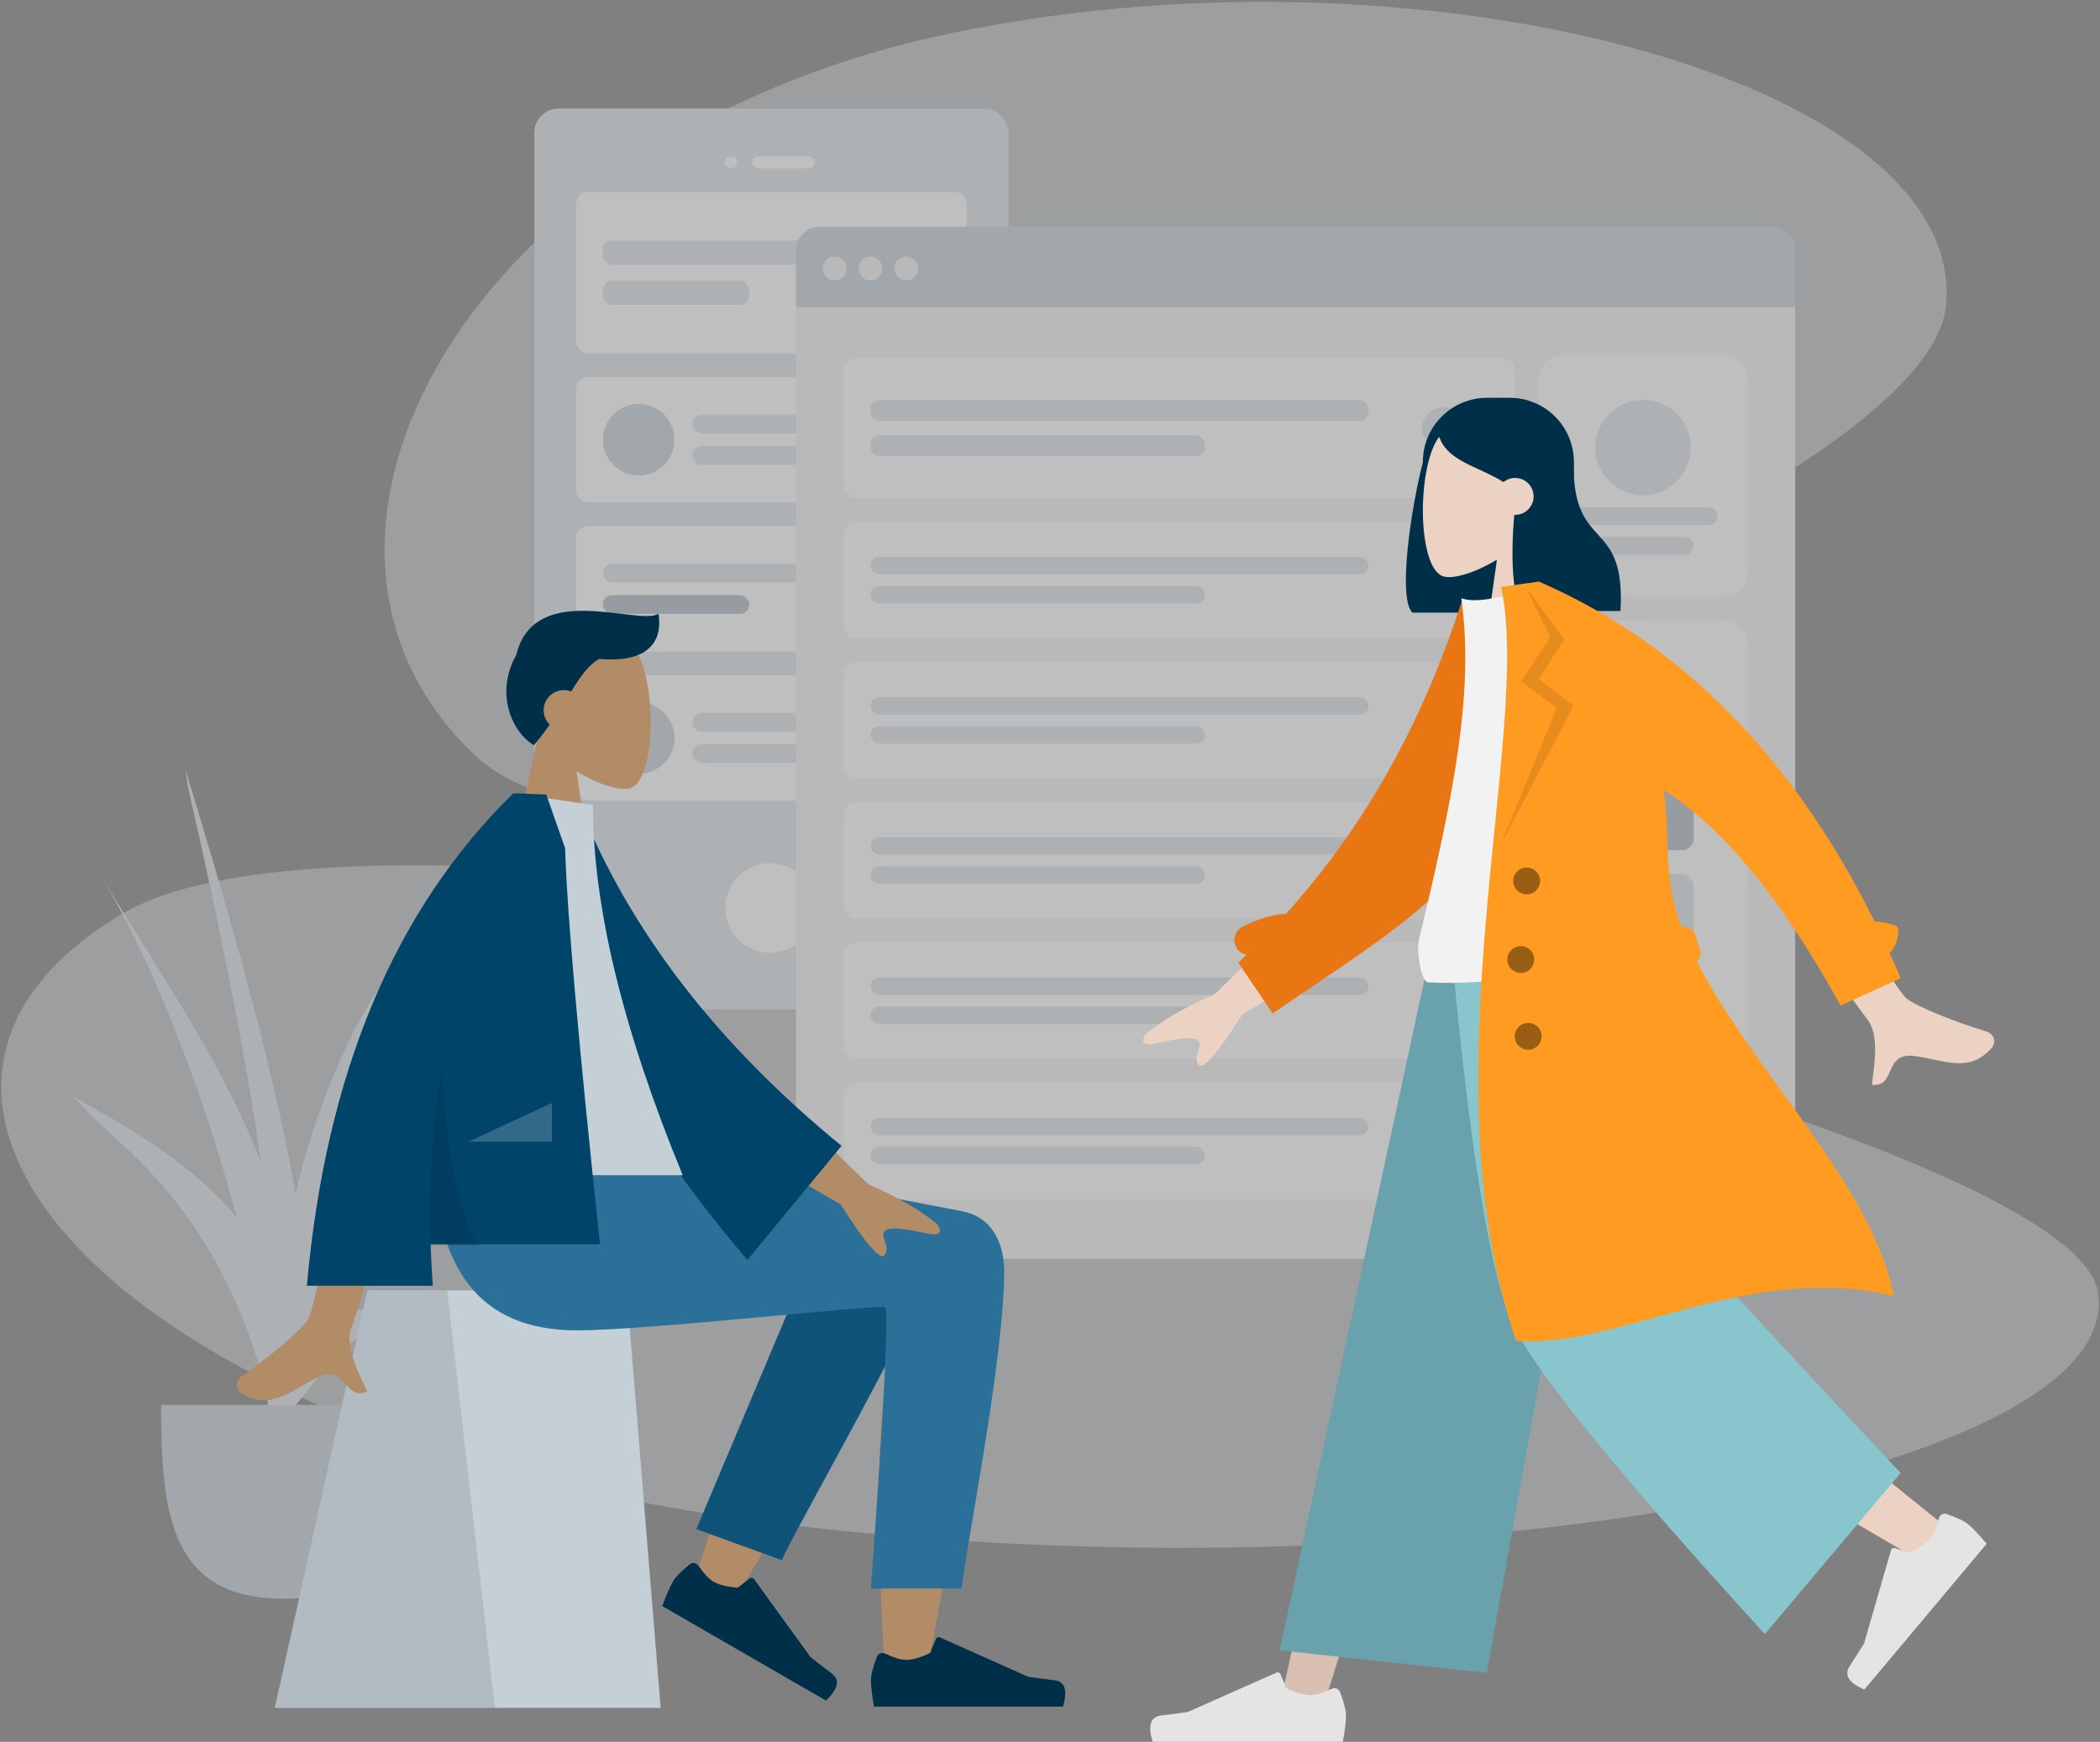 <?xml version="1.0" encoding="UTF-8"?> <svg xmlns="http://www.w3.org/2000/svg" xmlns:xlink="http://www.w3.org/1999/xlink" width="704px" height="584px" viewBox="0 0 704 584"><rect x="0" y="0" width="704" height="584" fill="#808080" stroke="none"/><!-- Generator: Sketch 57.1 (83088) - https://sketch.com --><title>Illustration</title><desc>Created with Sketch.</desc><g id="Home" stroke="none" stroke-width="1" fill="none" fill-rule="evenodd"><g id="AG-Home-Desktop" transform="translate(-656, -220)"><g id="Illustration" transform="translate(615, 160)"><g id="Scene/Wireframe" opacity="0.499"><g id="Background-Shape-2" opacity="0.6" transform="translate(41.424, 350.103)" fill="#DDE3E9"><path d="M702.845,142.928 C713.094,206.811 464.523,248.48 250.572,219.4 C36.621,190.321 -61.529,76.762 40.565,16.253 C142.658,-44.255 692.595,79.045 702.845,142.928 Z" id="Background-Shape"></path></g><g id="Background-Shape-2-Copy" opacity="0.6" transform="translate(169.946, 60.632)" fill="#DDE3E9"><path d="M523.418,169.804 C531.051,245.699 345.936,295.203 186.604,260.655 C27.272,226.108 -45.822,91.196 30.209,19.31 C106.24,-52.577 515.784,93.909 523.418,169.804 Z" id="Background-Shape" transform="translate(261.823, 135.934) scale(1, -1) translate(-261.823, -135.934) "></path></g><g id="Mobile3" transform="translate(172.131, 96.419)"><g id="Group" transform="translate(0, 218)"></g><rect id="Container" fill="#DDE3E9" x="48" y="0" width="159" height="302" rx="8"></rect><circle id="Touch" fill="#FFFFFF" cx="127" cy="268" r="15"></circle><g id="Camera" transform="translate(112, 16)" fill="#FFFFFF"><circle id="Lens" cx="2" cy="2" r="2"></circle><rect id="Sensor" x="9" y="0" width="21" height="4" rx="2"></rect></g><g id="Rows" transform="translate(62, 28)"><g id="Row"><rect id="Container" fill="#FFFFFF" x="0" y="0" width="131" height="54" rx="4"></rect><g id="Text-Stuff" transform="translate(9, 16.2)" fill="#DDE3E9"><rect id="Label" x="0" y="0" width="73" height="8.1" rx="3"></rect><rect id="Label" x="0" y="13.5" width="49" height="8.1" rx="3"></rect></g><g id="Check" transform="translate(110, 20)"><circle id="Background" fill="#DDE3E9" cx="7" cy="7" r="7"></circle><circle id="Indicator" fill="#F2F2F2" cx="7" cy="7" r="3"></circle></g></g><g id="Row" transform="translate(0, 62)"><rect id="Background" fill="#FFFFFF" x="0" y="0" width="131" height="42" rx="4"></rect><g id="Text" transform="translate(39, 12.6)" fill="#DDE3E9"><rect id="Name" x="0" y="0" width="73" height="6.3" rx="3"></rect><rect id="Name" x="0" y="10.5" width="49" height="6.3" rx="3"></rect></g><circle id="Avatar" fill="#C5CFD6" cx="21" cy="21" r="12"></circle></g><g id="Row" transform="translate(0, 112)"><rect id="Container" fill="#FFFFFF" x="0" y="0" width="131" height="42" rx="4"></rect><g id="Text-Stuff" transform="translate(9, 12.6)"><rect id="Label" fill="#DDE3E9" x="0" y="0" width="73" height="6.3" rx="3"></rect><rect id="Label" fill="#AFB9C5" x="0" y="10.5" width="49" height="6.3" rx="3"></rect></g><g id="Check" transform="translate(110, 14)"><circle id="Background" fill="#DDE3E9" cx="7" cy="7" r="7"></circle><circle id="Indicator" fill="#F2F2F2" cx="7" cy="7" r="3"></circle></g></g><g id="Row" transform="translate(0, 162)"><rect id="Background" fill="#FFFFFF" x="0" y="0" width="131" height="42" rx="4"></rect><g id="Text" transform="translate(39, 12.6)" fill="#DDE3E9"><rect id="Name" x="0" y="0" width="73" height="6.3" rx="3"></rect><rect id="Name" x="0" y="10.5" width="49" height="6.3" rx="3"></rect></g><circle id="Avatar" fill="#C5CFD6" cx="21" cy="21" r="12"></circle></g></g></g><g id="Web" transform="translate(307.818, 136.029)"><rect id="Container" fill="#F2F2F2" x="0" y="0" width="335" height="346" rx="8"></rect><rect id="Background" fill="#FFFFFF" x="249" y="43" width="70" height="81" rx="8"></rect><g id="Profile-Info" transform="translate(259, 58)" fill="#DDE3E9"><circle id="Avatar" cx="25" cy="16" r="16"></circle><rect id="Name" x="0" y="36" width="50" height="6" rx="3"></rect><rect id="Name" x="8" y="46" width="34" height="6" rx="3"></rect></g><path d="M8,0 L327,0 C331.418,-8.11624501e-16 335,3.582 335,8 L335,27 L335,27 L0,27 L0,8 C-5.41083001e-16,3.582 3.582,8.11624501e-16 8,0 Z" id="Header" fill="#C5CFD6"></path><g id="Buttons" transform="translate(9, 10)" fill="#F2F2F2"><circle id="buttons" cx="4" cy="4" r="4"></circle><circle id="buttons" cx="16" cy="4" r="4"></circle><circle id="buttons" cx="28" cy="4" r="4"></circle></g><g id="Components" transform="translate(249, 132)"><rect id="Background" fill="#FFFFFF" x="0" y="0" width="70" height="194" rx="8"></rect><g id="Rows" transform="translate(18, 18)"><rect id="Data" fill="#DDE3E9" x="0" y="0" width="34" height="26" rx="4"></rect><rect id="Data" fill="#AFB9C5" x="0" y="34" width="34" height="25" rx="4"></rect><rect id="Data" fill="#DDE3E9" x="0" y="67" width="34" height="25" rx="4"></rect><rect id="Data" fill="#DDE3E9" x="0" y="133" width="34" height="25" rx="4"></rect><rect id="Data" fill="#C5CFD6" x="0" y="100" width="34" height="25" rx="4"></rect></g></g><g id="Rows" transform="translate(16, 44)"><g id="Row"><rect id="Container" fill="#FFFFFF" x="0" y="0" width="225" height="47" rx="4"></rect><g id="Text-Stuff" transform="translate(9, 14.1)" fill="#DDE3E9"><rect id="Label" x="0" y="0" width="167" height="7.05" rx="3"></rect><rect id="Label" x="0" y="11.75" width="112.096" height="7.05" rx="3"></rect></g><g id="Check" transform="translate(193.954, 16.5)"><circle id="Background" fill="#DDE3E9" cx="7" cy="7" r="7"></circle><circle id="Indicator" fill="#F2F2F2" cx="7" cy="7" r="3"></circle></g></g><g id="Row" transform="translate(0, 55)"><rect id="Container" fill="#FFFFFF" x="0" y="0" width="225" height="39" rx="4"></rect><g id="Text-Stuff" transform="translate(9, 11.7)" fill="#DDE3E9"><rect id="Label" x="0" y="0" width="167" height="5.85" rx="2.925"></rect><rect id="Label" x="0" y="9.75" width="112.096" height="5.85" rx="2.925"></rect></g><g id="Check" transform="translate(193.954, 12.5)"><circle id="Background" fill="#DDE3E9" cx="7" cy="7" r="7"></circle><circle id="Indicator" fill="#F2F2F2" cx="7" cy="7" r="3"></circle></g></g><g id="Row" transform="translate(0, 102)"><rect id="Container" fill="#FFFFFF" x="0" y="0" width="225" height="39" rx="4"></rect><g id="Text-Stuff" transform="translate(9, 11.7)" fill="#DDE3E9"><rect id="Label" x="0" y="0" width="167" height="5.85" rx="2.925"></rect><rect id="Label" x="0" y="9.75" width="112.096" height="5.85" rx="2.925"></rect></g><g id="Check" transform="translate(193.954, 12.5)"><circle id="Background" fill="#DDE3E9" cx="7" cy="7" r="7"></circle><circle id="Indicator" fill="#AFB9C5" cx="7" cy="7" r="3"></circle></g></g><g id="Row" transform="translate(0, 243)"><rect id="Container" fill="#FFFFFF" x="0" y="0" width="225" height="39" rx="4"></rect><g id="Text-Stuff" transform="translate(9, 11.7)" fill="#DDE3E9"><rect id="Label" x="0" y="0" width="167" height="5.85" rx="2.925"></rect><rect id="Label" x="0" y="9.75" width="112.096" height="5.85" rx="2.925"></rect></g><g id="Check" transform="translate(193.954, 12.5)"><circle id="Background" fill="#DDE3E9" cx="7" cy="7" r="7"></circle><circle id="Indicator" fill="#F2F2F2" cx="7" cy="7" r="3"></circle></g></g><g id="Row" transform="translate(0, 196)"><rect id="Container" fill="#FFFFFF" x="0" y="0" width="225" height="39" rx="4"></rect><g id="Text-Stuff" transform="translate(9, 11.7)" fill="#DDE3E9"><rect id="Label" x="0" y="0" width="167" height="5.85" rx="2.925"></rect><rect id="Label" x="0" y="9.75" width="112.096" height="5.85" rx="2.925"></rect></g><g id="Check" transform="translate(193.954, 12.5)"><circle id="Background" fill="#DDE3E9" cx="7" cy="7" r="7"></circle><circle id="Indicator" fill="#F2F2F2" cx="7" cy="7" r="3"></circle></g></g><g id="Row" transform="translate(0, 149)"><rect id="Container" fill="#FFFFFF" x="0" y="0" width="225" height="39" rx="4"></rect><g id="Text-Stuff" transform="translate(9, 11.7)" fill="#DDE3E9"><rect id="Label" x="0" y="0" width="167" height="5.85" rx="2.925"></rect><rect id="Label" x="0" y="9.75" width="112.096" height="5.85" rx="2.925"></rect></g><g id="Check" transform="translate(193.954, 12.5)"><circle id="Background" fill="#DDE3E9" cx="7" cy="7" r="7"></circle><circle id="Indicator" fill="#F2F2F2" cx="7" cy="7" r="3"></circle></g></g></g></g><g id="Plant" transform="translate(65, 318)"><path d="M9.938,35.736 C28.604,67.052 50.345,97.374 63.401,131.613 C62.875,127.577 62.317,123.545 61.692,119.52 C58.38,98.179 54.262,76.994 49.936,55.835 C47.733,45.062 45.402,34.327 43.012,23.594 C41.727,17.829 40.457,12.061 39.145,6.302 C38.827,4.906 38.554,2.469 38.157,0 C50.845,41.637 63.081,83.305 72.031,125.942 C73.205,131.538 74.205,137.124 75.024,142.7 C75.304,141.428 75.58,140.156 75.881,138.887 C79.503,123.68 84.935,108.594 91.403,94.374 C94.495,87.575 98.046,80.924 102.228,74.726 C104.836,70.863 110.986,66.271 113.364,62.314 C100.355,86.176 95.657,116.032 88.145,141.973 C86.312,148.304 84.467,154.624 82.659,160.955 C93.987,138.237 111.563,119.571 136,111.483 C106.42,131.027 88.678,165.254 76.722,200.26 C76.683,200.675 76.636,201.09 76.595,201.506 C80.114,194.829 84.545,188.789 90.551,184.56 C103.407,175.504 117.667,178.142 130.137,185.91 C120.35,179.689 102.663,185.354 94.428,191.677 C88.533,196.203 83.495,202.275 79.12,208.2 C78.072,209.62 76.641,211.277 75.13,213.044 C73.012,226.795 69.56,240.452 64.672,254 C65.479,250.111 64.896,243.892 65.12,240.993 C65.144,240.679 65.164,240.365 65.188,240.053 C64.445,243.019 63.727,245.951 63.036,248.837 C64.41,243.331 65.156,237.583 65.739,231.776 C65.889,229.281 66.036,226.785 66.19,224.29 C66.141,219.553 65.946,214.799 65.616,210.036 C64.447,205.408 63.137,201.042 62.056,197.411 C58.159,184.31 52.444,171.76 45.411,160.051 C38.994,149.366 31.312,139.688 22.445,130.935 C17.664,126.217 12.661,121.725 7.729,117.17 C5.945,115.523 2.757,111.474 0,109.363 C20.08,120.434 40.749,132.41 55.398,150.248 C53.68,143.653 51.815,137.151 49.842,130.78 C39.831,98.454 27.191,64.953 9.938,35.736 Z" id="Fill-19" fill="#DDE3E9"></path><path d="M30,213 C30,248.899 32.843,278 71,278 C109.157,278 112,248.899 112,213" id="Base" fill="#C5CFD6"></path></g></g><g id="Humaaans" transform="translate(60, 163)"><g id="Dude" transform="translate(0, 71)"><g id="Head/Front/Short-1" transform="translate(91.127, -0)"><g id="Head" stroke-width="1" transform="translate(60.75, 34.875)" fill="#B28B67"><path d="M42.911,10.276 C49.43,22.427 48.656,53.25 40.23,55.421 C36.87,56.287 29.712,54.166 22.427,49.775 L27,82.125 L0,82.125 L9.295,38.801 C4.111,32.716 0.603,25.259 1.189,16.904 C2.878,-7.172 36.392,-1.876 42.911,10.276 Z"></path></g><path d="M62.938,45.612 C69.095,20.319 103.928,36.023 110.63,31.755 C112.096,40.939 107.37,48.344 90.757,46.913 C87.091,48.961 84.483,52.802 81.343,57.841 C80.578,57.54 79.746,57.375 78.875,57.375 C75.147,57.375 72.125,60.397 72.125,64.125 C72.125,66.017 72.904,67.728 74.158,68.954 C72.597,71.158 70.847,73.461 68.84,75.838 C61.363,71.351 55.799,58.284 62.914,45.661 Z" id="Hair" fill="#002F49"></path></g><g id="Bottom/Sitting/Skinny-Jeans-1" transform="translate(0, 211.335)"><g id="Objects/Seat/Cube" transform="translate(11.233, 47.272)" stroke-width="1"><g id="Seat" transform="translate(61.875, 0)"><polygon id="Seat-Stuff" fill="#C5CFD6" points="31.075 0 117.987 0 129.375 140 0 140"></polygon><polygon id="Seat-Stuff" fill-opacity="0.1" fill="#000000" points="31.075 0 57.806 0 73.804 140 0 140"></polygon></g></g><path d="M289.768,23.362 L290.092,23.173 C299.378,17.961 314.544,25.039 314.533,32.909 C314.501,56.73 292.804,168.999 291.672,176.096 C290.539,183.193 278.403,185.067 277.696,176.119 C276.572,161.88 274.483,112.59 276.573,89.775 C277.436,80.357 278.365,71.387 279.28,63.385 C267.896,83.984 250.288,113.48 226.456,151.871 L213.519,145.949 C223.678,112.413 232.009,88.737 238.51,74.922 C249.642,51.267 260.08,31.01 264.473,23.875 C271.384,12.65 283.413,16.567 289.768,23.362 Z" id="Skin" fill="#B28B67"></path><path d="M234.61,138.795 L240.289,24.573 C244.421,4.824 279.503,14.013 279.495,24.598 C279.477,48.628 265.116,131.632 265.11,138.791 L234.61,138.795 Z" id="LegLower" fill="#0F5379" transform="translate(257.053, 75.877) rotate(20) translate(-257.053, -75.877) "></path><g id="Right-Shoe" stroke-width="1" transform="translate(236.256, 158.673) rotate(30) translate(-236.256, -158.673) translate(203.679, 146.855)" fill="#002F49"><path d="M1.982,6.948 C0.661,10.439 -1.8189894e-12,13.04 -1.8189894e-12,14.751 C-1.8189894e-12,16.78 0.337,19.742 1.012,23.636 C3.362,23.636 24.482,23.636 64.37,23.636 C66.017,18.182 65.066,15.238 61.519,14.803 C57.972,14.368 55.025,13.976 52.679,13.625 L23.116,0.42 C22.611,0.195 22.02,0.421 21.795,0.925 C21.791,0.934 21.787,0.944 21.783,0.953 L19.842,5.671 L19.842,5.671 C16.558,7.206 13.889,7.974 11.836,7.974 C10.125,7.974 7.745,7.264 4.697,5.843 L4.697,5.843 C3.696,5.377 2.506,5.81 2.04,6.812 C2.019,6.856 1.999,6.902 1.982,6.948 Z" id="shoe"></path></g><g id="Right-Shoe" stroke-width="1" transform="translate(272.97, 163.201)" fill="#002F49"><path d="M1.982,6.948 C0.661,10.439 0,13.04 0,14.751 C0,16.78 0.337,19.742 1.012,23.636 C3.362,23.636 24.482,23.636 64.37,23.636 C66.017,18.182 65.066,15.238 61.519,14.803 C57.972,14.368 55.025,13.976 52.679,13.625 L23.116,0.42 C22.611,0.195 22.02,0.421 21.795,0.925 C21.791,0.934 21.787,0.944 21.783,0.953 L19.842,5.671 L19.842,5.671 C16.558,7.206 13.889,7.974 11.836,7.974 C10.125,7.974 7.745,7.264 4.697,5.843 L4.697,5.843 C3.696,5.377 2.506,5.81 2.04,6.812 C2.019,6.856 1.999,6.902 1.982,6.948 Z" id="shoe"></path></g><path d="M317.645,41.006 C317.645,70.908 303.473,140.657 303.464,147.241 L272.97,147.265 C277.433,85.028 279.016,53.575 277.718,52.904 C275.771,51.899 197.904,60.694 174.551,60.694 C140.875,60.694 126.944,39.416 125.813,-4.40536496e-13 L192.524,-4.40536496e-13 C206.107,1.456 276.957,15.774 303.269,20.697 C314.533,22.804 317.645,32.769 317.645,41.006 Z" id="Leg-and-Butt" fill="#2A7098"></path></g><g id="Body/Long-Sleeve-1" transform="translate(60, 92)"><path d="M38.846,104.461 L62.356,104.553 C47.84,151.33 40.003,176.149 38.846,179.012 C36.243,185.451 41.752,195.259 44.108,200.53 C36.435,203.957 37.253,191.265 27.574,195.76 C18.74,199.863 12.019,207.296 1.813,201.01 C0.558,200.237 -0.817,197.327 2.505,195.053 C10.783,189.387 22.711,179.471 24.323,176.207 C26.521,171.756 31.362,147.841 38.846,104.461 L38.846,104.461 Z M180.3,100.084 L212.169,131.118 C221.442,135.066 229.039,139.426 234.962,144.197 C236.294,145.801 237.744,148.874 231.477,147.499 C225.211,146.123 218.557,144.958 217.379,146.993 C216.202,149.027 219.672,152.144 217.495,154.807 C216.044,156.582 211.164,150.936 202.855,137.87 L169.715,118.366 L180.3,100.084 Z" id="Skin" fill="#B28B67"></path><path d="M99.283,10.375 L108.829,7.868 C129.154,48.014 161.591,83.269 206.14,113.634 L178.058,154.482 C132.252,109.704 102.258,61.996 99.283,10.375 Z" id="Coat-Back" fill="#00446A" transform="translate(152.712, 81.175) rotate(5) translate(-152.712, -81.175) "></path><path d="M63.25,128.021 L149.875,128.021 C129.806,79.312 119.771,37.933 119.771,3.886 L93.641,0 C73.105,32.969 67.305,73.561 63.25,128.021 Z" id="Shirt" fill="#C5CFD6"></path><path d="M94.804,-5.68434189e-14 C96.845,0.07 99.953,0.197 104.13,0.379 L104.13,0.379 L110.444,18.391 C111.112,40.352 115.012,84.609 122.145,151.162 L122.145,151.162 L65.361,151.161 C65.509,155.758 65.755,160.398 66.097,165.08 L66.097,165.08 L23.875,165.08 C30.191,93.954 53.255,38.927 93.067,6.31088724e-30 L93.067,6.31088724e-30 L93.087,0.019 L93.098,-5.68434189e-14 Z" id="Coat-Front" fill="#00446A"></path><path d="M81.25,151.604 L65.375,151.603 C64.68,130.991 65.925,111.241 69.111,92.353 C70.728,121.003 74.774,140.753 81.25,151.604 Z" id="Shade" fill-opacity="0.1" fill="#000000"></path><polygon id="Light" fill-opacity="0.2" fill="#FFFFFF" points="78 116.791 106 103.798 106 116.791"></polygon></g></g><g id="Head/Front/Long" transform="translate(489.5, 58.5) scale(-1, 1) translate(-489.5, -58.5) translate(413, 0)"><path d="M86.5,30.375 C98.374,30.375 108,40.001 108,51.875 L108.001,51.962 C111.836,66.7 116.546,97.477 111.507,102.4 L78.882,102.4 L78.88,102.375 L78.875,102.375 C67.001,102.375 57.375,92.749 57.375,80.875 L57.375,51.875 C57.375,40.001 67.001,30.375 78.875,30.375 L86.5,30.375 Z" id="Hair-Back" fill="#002F49"></path><g id="Head" stroke-width="1" transform="translate(60.75, 34.875)" fill="#EBD2C2"><path d="M42.911,10.276 C49.43,22.427 48.656,53.25 40.23,55.421 C36.87,56.287 29.712,54.166 22.427,49.775 L27,82.125 L0,82.125 L9.295,38.801 C4.111,32.716 0.603,25.259 1.189,16.904 C2.878,-7.172 36.392,-1.876 42.911,10.276 Z"></path></g><path d="M82.127,31.5 C95.154,31.5 99.266,37.562 102.767,42.708 C100.149,51.692 89.989,53.024 80.961,58.623 C79.898,57.759 78.541,57.24 77.062,57.24 C73.645,57.24 70.875,60.011 70.875,63.428 C70.875,66.845 73.645,69.615 77.062,69.615 C77.157,69.615 77.25,69.613 77.343,69.609 C78.588,82.972 78.089,98.232 74.382,101.854 L41.757,101.854 C39.939,70.271 57.507,82.502 57.507,52.766 C58.602,51.696 59.637,50.636 60.661,49.723 L60.625,48.848 C66.274,37.283 73.442,31.5 82.127,31.5 Z" id="Hair-Front" fill="#002F49"></path></g><g id="Bottom/Standing/Baggy-Pants" transform="translate(498.5, 346.5) scale(-1, 1) translate(-498.5, -346.5) translate(330, 212)"><polygon id="Leg" fill="#D8BFB2" points="150.527 0 205.662 139.82 242.641 258.026 257.243 258.026 200.71 5.72933871e-13"></polygon><path d="M139.424,0 C138.837,49.134 130.275,115.284 128.907,118.347 C127.995,120.389 96.512,146.355 34.459,196.244 L44.517,207.027 C117.734,164.254 156.036,140.014 159.425,134.309 C164.507,125.752 181.053,47.005 194.337,0 L139.424,0 Z" id="Leg" fill="#EBD2C2"></path><g id="Accessories/Shoe/Flat-Sneaker" transform="translate(57.852, 212.724) rotate(50) translate(-57.852, -212.724) translate(23.59, 190.213)" fill="#E4E4E4"><path d="M3.131,28.308 C1.798,31.803 1.131,34.407 1.131,36.119 C1.131,38.148 1.471,41.108 2.151,45 C4.517,45 25.783,45 65.949,45 C67.607,39.549 66.65,36.606 63.078,36.171 C59.506,35.737 56.539,35.344 54.176,34.994 L24.397,21.79 C23.892,21.566 23.302,21.794 23.078,22.299 C23.074,22.307 23.071,22.314 23.068,22.322 L21.111,27.044 L21.111,27.044 C17.804,28.578 15.117,29.345 13.05,29.345 C11.323,29.345 8.92,28.632 5.84,27.206 L5.84,27.206 C4.838,26.742 3.649,27.178 3.185,28.181 C3.166,28.222 3.148,28.265 3.131,28.308 Z" id="shoe"></path></g><g id="Accessories/Shoe/Flat-Sneaker" transform="translate(233.653, 223.979)" fill="#E4E4E4"><path d="M3.131,28.308 C1.798,31.803 1.131,34.407 1.131,36.119 C1.131,38.148 1.471,41.108 2.151,45 C4.517,45 25.783,45 65.949,45 C67.607,39.549 66.65,36.606 63.078,36.171 C59.506,35.737 56.539,35.344 54.176,34.994 L24.397,21.79 C23.892,21.566 23.302,21.794 23.078,22.299 C23.074,22.307 23.071,22.314 23.068,22.322 L21.111,27.044 L21.111,27.044 C17.804,28.578 15.117,29.345 13.05,29.345 C11.323,29.345 8.92,28.632 5.84,27.206 L5.84,27.206 C4.838,26.742 3.649,27.178 3.185,28.181 C3.166,28.222 3.148,28.265 3.131,28.308 Z" id="shoe"></path></g><polygon id="Pant" fill="#69A1AC" points="187.597 245.851 257.024 238.302 205.57 2.84217094e-14 143.387 2.84217094e-14"></polygon><path d="M48.82,178.846 L94.36,232.855 C142.326,180.365 170.291,146.115 178.253,130.106 C186.216,114.096 193.374,70.728 199.727,0 L129.72,0 C126.25,62.223 123.911,94.783 122.702,97.678 C121.494,100.574 96.867,127.63 48.82,178.846 Z" id="Pant" fill="#89C5CC"></path></g><g id="Body/Trench-Coat" transform="translate(497, 198) scale(-1, 1) rotate(8) translate(-497, -198) translate(353, 93)"><path d="M61.172,79.106 L80.686,84.058 C54.564,127.896 40.595,151.063 38.778,153.561 C34.692,159.181 37.66,170.028 38.668,175.711 C30.393,177.183 34.262,165.065 23.782,167.09 C14.215,168.937 5.893,174.527 -2.487,165.962 C-3.517,164.909 -4.146,161.754 -0.371,160.349 C9.034,156.851 23.011,150.11 25.366,147.332 C28.577,143.545 40.512,120.802 61.172,79.106 L61.172,79.106 Z M222.405,101.344 L256.365,130.083 C265.891,133.376 273.774,137.196 280.016,141.543 C281.457,143.05 283.118,146.014 276.77,145.079 C270.423,144.144 263.704,143.445 262.672,145.556 C261.639,147.668 265.319,150.536 263.333,153.343 C262.01,155.215 256.747,149.923 247.545,137.467 L213.123,120.319 L222.405,101.344 Z" id="Skin" fill="#EBD2C2" transform="translate(139.035, 127.471) rotate(-4) translate(-139.035, -127.471) "></path><path d="M155.547,2.293 C172.319,36.9 195.018,70.102 228.737,98.463 C233.354,98.131 238.376,98.895 243.759,100.705 C246.409,101.597 247.833,104.463 246.94,107.108 C246.422,108.644 245.236,109.767 243.814,110.265 C244.843,111.015 245.883,111.761 246.932,112.503 L237.879,130.952 C199.783,111.991 163.977,97.696 147.661,66.393 C142.184,55.887 144.038,20.201 143.515,7.218 L155.547,2.293 Z" id="Back-Arm" fill="#E87613"></path><path d="M101.25,127.92 C136.618,131.798 164.457,131.798 184.766,127.92 C187.282,127.44 187.171,116.612 186.005,113.655 C167.833,67.606 155.88,33.897 155.88,1.912 C152.546,3.651 146.711,3.911 138.375,2.694 C115.972,35.655 105.674,73.474 101.25,127.92 Z" id="Shirt" fill="#F2F2F2"></path><path d="M142.142,-1.0658141e-14 C138.375,49.727 190.406,158.292 172.339,251.01 C138.946,258.454 91.273,235.293 44.868,253.797 C46.592,216.527 81.057,172.755 94.604,133.58 C93.411,132.583 92.77,130.992 93.059,129.35 C93.06,129.349 93.06,129.348 93.063,129.348 L93.841,124.94 C94.222,122.796 96.061,121.277 98.157,121.222 C98.524,119.578 98.841,117.945 99.103,116.324 C101.374,102.291 97.494,88.531 97.676,75.019 C79.863,90.189 63.855,116.218 49.652,153.103 L48.991,154.828 L27.744,148.587 C28.555,145.58 29.395,142.61 30.264,139.677 C27.812,138.291 24.945,131.914 27.007,130.847 C29.137,129.746 31.393,128.97 33.77,128.514 C53.057,70.525 84.475,27.96 128.024,0.818 L129.348,-3.74811293e-13 L142.142,-1.0658141e-14 Z" id="Coat-Front" fill="#FF9B21"></path><polygon id="Shade-Lapel" fill-opacity="0.1" fill="#000000" points="133.994 1.123 128.19 18.94 139.878 32.296 129.315 42.792 154.87 86.471 123.619 42.88 133.994 32.296 123.619 20.493"></polygon><path d="M154.125,145.989 C156.61,145.989 158.625,148 158.625,150.481 C158.625,152.962 156.61,154.973 154.125,154.973 C151.64,154.973 149.625,152.962 149.625,150.481 C149.625,148 151.64,145.989 154.125,145.989 Z M153,120.16 C155.485,120.16 157.5,122.172 157.5,124.652 C157.5,127.133 155.485,129.144 153,129.144 C150.515,129.144 148.5,127.133 148.5,124.652 C148.5,122.172 150.515,120.16 153,120.16 Z M147.375,94.332 C149.86,94.332 151.875,96.343 151.875,98.824 C151.875,101.304 149.86,103.316 147.375,103.316 C144.89,103.316 142.875,101.304 142.875,98.824 C142.875,96.343 144.89,94.332 147.375,94.332 Z" id="Buttons" fill-opacity="0.4" fill="#000000"></path></g></g></g></g></g></svg> 